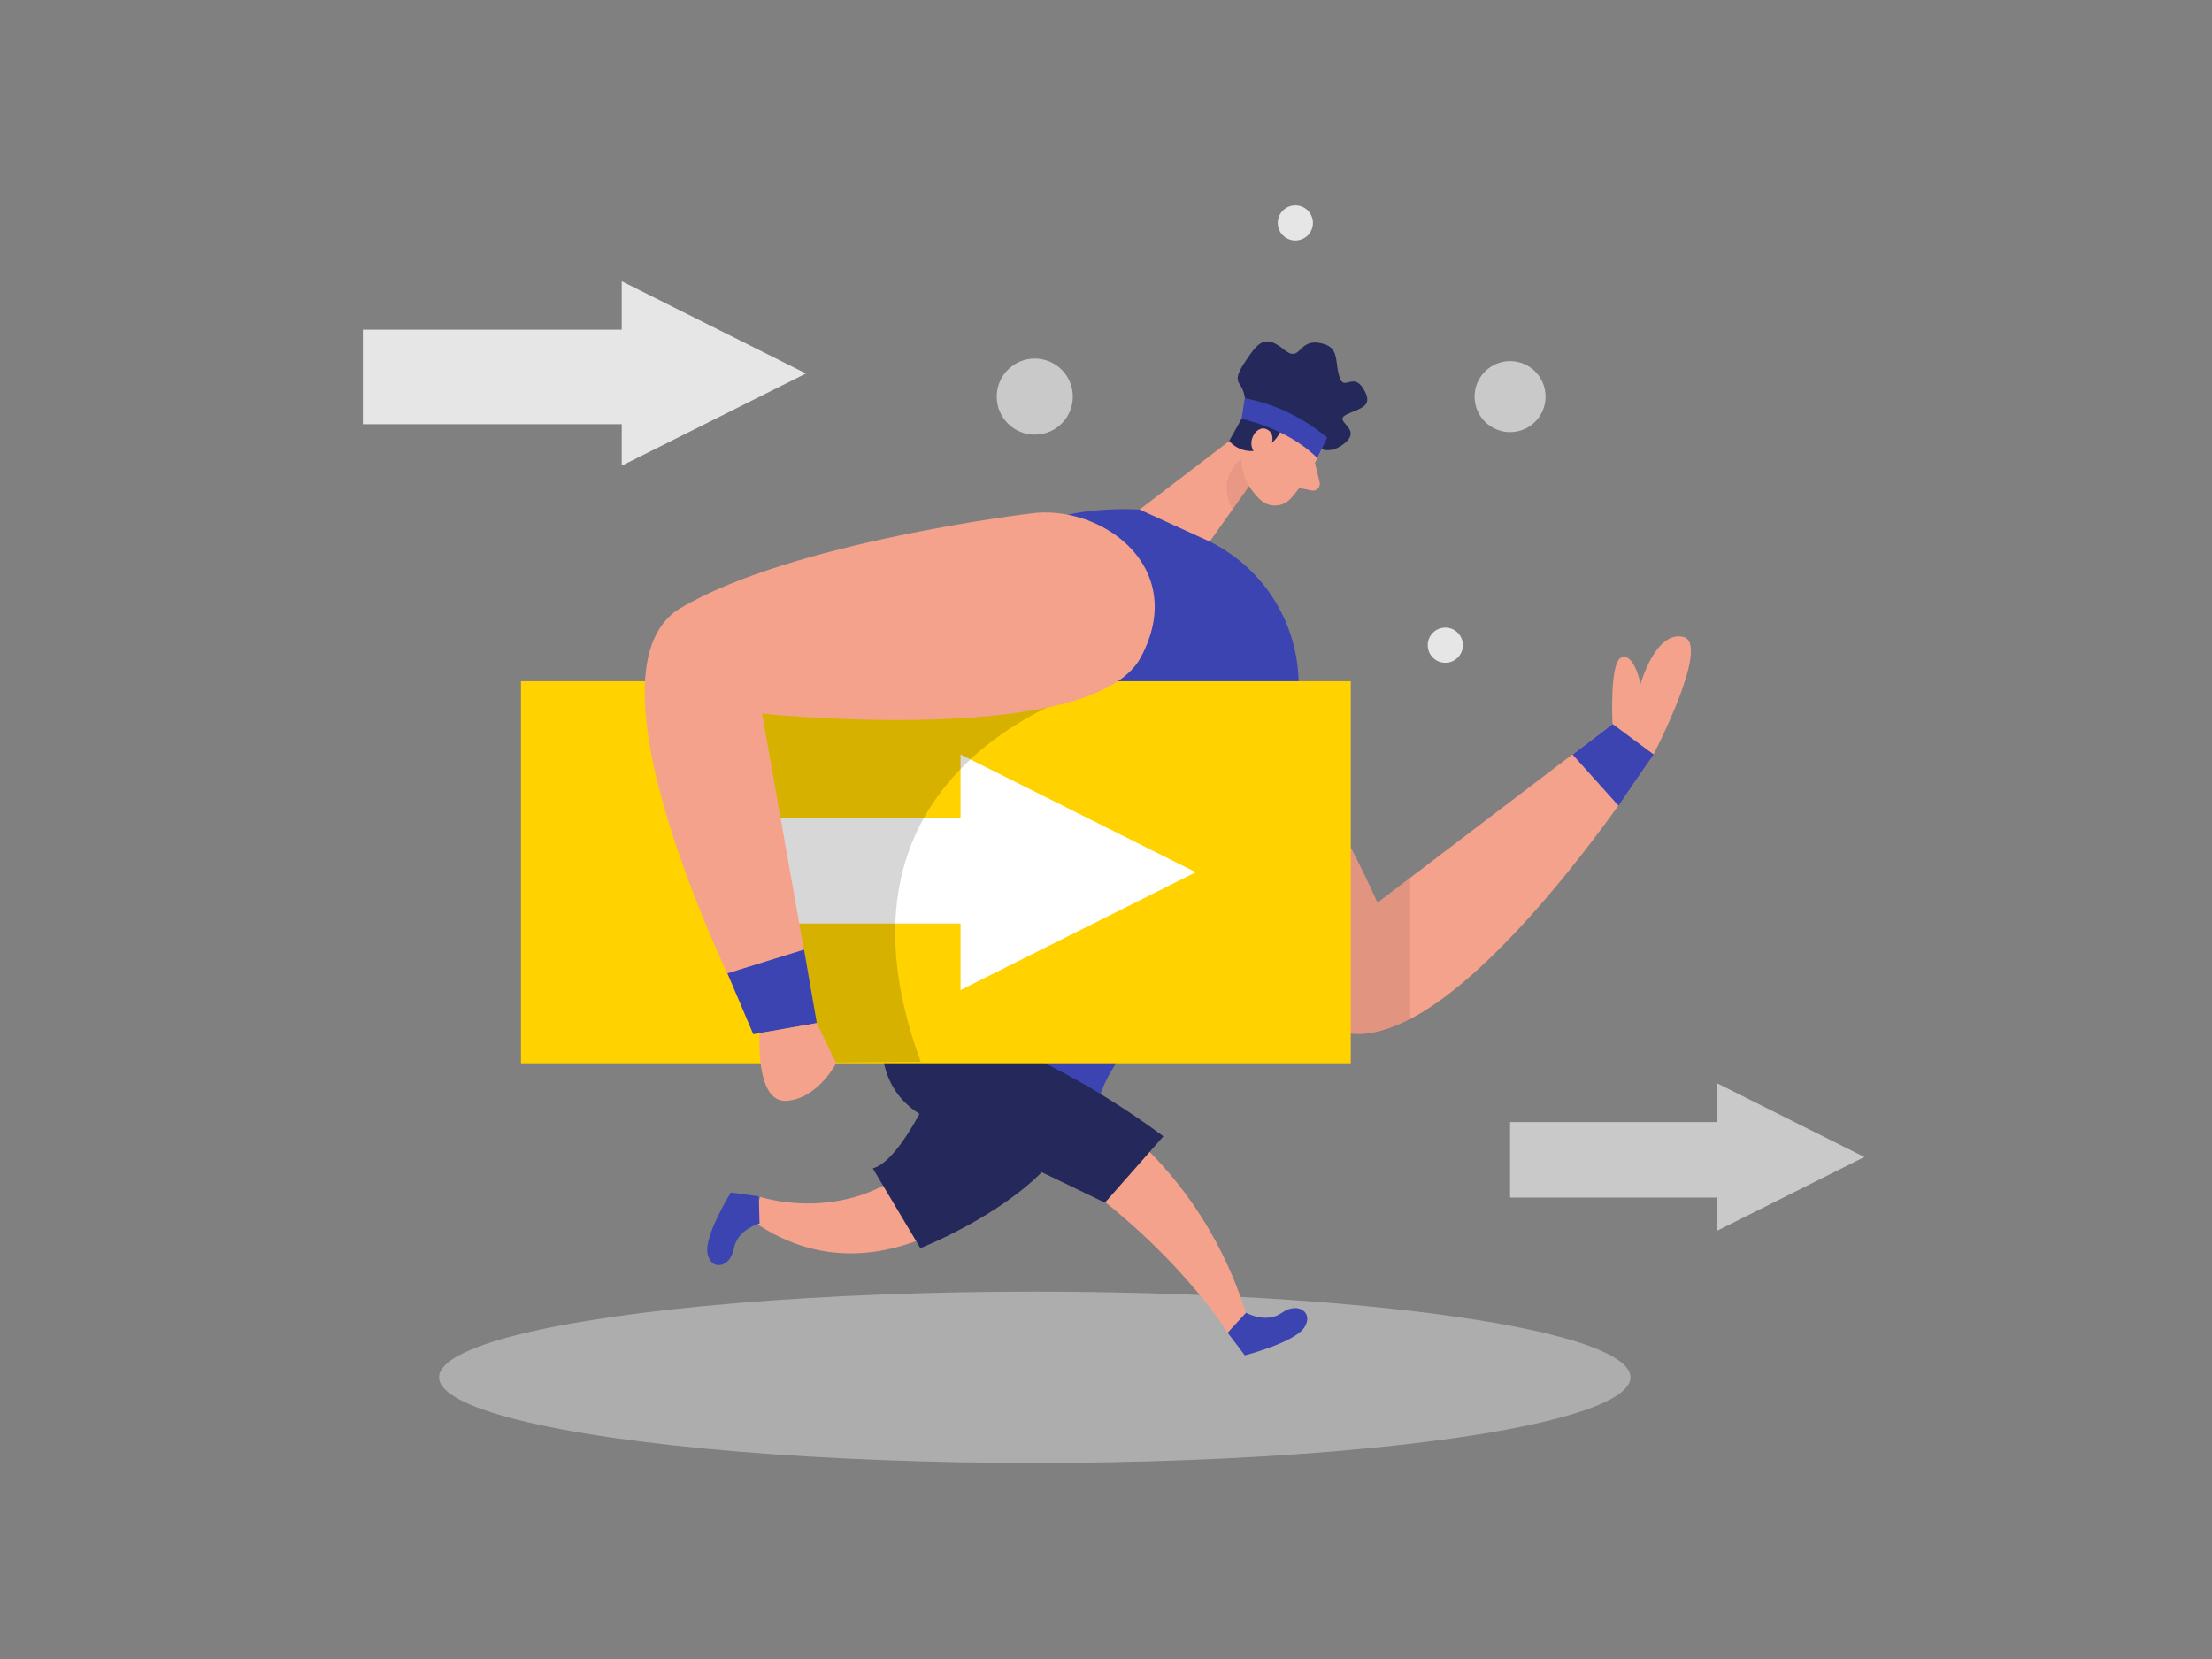 <svg id="Layer_1" data-name="Layer 1" xmlns="http://www.w3.org/2000/svg" viewBox="0 0 400 300"><rect x="0" y="0" width="400" height="300" fill="#808080" stroke="none"/><title>#7 moving forward</title><path d="M193.64,139.35s26.08,34.92,46.35,46.24S299,136.44,299,136.44l-7.44-5.51-42.46,32.3s-24.41-54.85-43-54.26S185.63,129.28,193.64,139.35Z" fill="#f4a28c"/><ellipse cx="187.12" cy="249.06" rx="107.72" ry="15.49" fill="#e6e6e6" opacity="0.45"/><path d="M237.77,83.63l.86,3.56a1.23,1.23,0,0,1-1.45,1.5l-2.94-.6Z" fill="#f4a28c"/><path d="M240,79.15s-3,7.09-6.6,11a3.87,3.87,0,0,1-5.48.23c-1.94-1.82-4-4.84-2.86-8.84l1.15-7a6.94,6.94,0,0,1,6.19-5.08C237.73,68.71,242.09,74.92,240,79.15Z" fill="#f4a28c"/><polygon points="226.41 76.6 206.08 92.14 215.58 102.42 226.2 87.43 226.41 76.6" fill="#f4a28c"/><path d="M224.51,75.73l-2.23,4a5.24,5.24,0,0,0,6.56,1.15,6.44,6.44,0,0,0,3.34-6.22s-.42,2.92,2.5,2.6,4.29.5,3.57,2.19,2.14,3.14,5.07.55-2.31-3.79.11-5,5.1-1.41,3.15-4.64-3.57.66-4.41-2.36.07-5.4-3.69-6-3.28,3.61-6.19,1.29-4.24-2.12-6.46,1.14c-1.45,2.12-2.52,3.68-1.76,4.89A6.22,6.22,0,0,1,224.51,75.73Z" fill="#24285b"/><path d="M229.68,81.09S231,78.45,229,77.6s-4.06,3-1.57,4.74Z" fill="#f4a28c"/><path d="M191,196s24.39,10.31,34.3,41.37L222,241s-12.41-20.41-40.82-36.19Z" fill="#f4a28c"/><path d="M189.42,207.31s-26.64,32.25-53.36,13.46l1.4-4.34s28.15,9.41,39.36-24.63Z" fill="#f4a28c"/><path d="M225.9,87.86A9.44,9.44,0,0,1,224.52,83s-4.69,2.94-1.66,9.14Z" fill="#ce8172" opacity="0.31"/><path d="M206.08,92.14l12.68,5.79a28.85,28.85,0,0,1,16,27.83c-.45,6.91-2,10.24-4.16,20.1-2.62,11.86-2.39,24.28-12.43,31.11-7.52,5.11-17.47,13.41-19.71,22.68l-38-18.17S143.71,89.25,206.08,92.14Z" fill="#3c44b1"/><path d="M160.5,181.48s-5.25,15,7.75,21,31.56,15,31.56,15l10.57-12A146.2,146.2,0,0,0,160.5,181.48Z" fill="#24285b"/><rect x="94.21" y="123.19" width="150.05" height="69.08" fill="#ffd200"/><polygon points="216.24 157.73 173.7 136.44 173.7 147.98 129.06 147.98 129.06 167 173.7 167 173.7 179.03 216.24 157.73" fill="#fff"/><path d="M202.17,123.19S145.63,135.44,166.5,192l-27.09.23L132.94,150l3.31-31.5Z" opacity="0.16"/><path d="M186.23,92.87S143,98.05,123,110s13.14,75.7,13.14,75.7L147,180.93l-9.19-51.88s59.72,6.21,68.49-10.2S199,91,186.23,92.87Z" fill="#f4a28c"/><polygon points="131.54 176.01 145.4 171.72 147.71 185.02 136.22 187.02 131.54 176.01" fill="#3c44b1"/><path d="M170,193.59s-6.51,16.12-12.17,17.69l8.6,14.42s14.43-5.66,22.72-14.52C189.17,211.18,178.52,192.59,170,193.59Z" fill="#24285b"/><path d="M225.33,237.38s3.61,2.06,6.5,0,5.83,0,4,2.71-10.73,5-10.73,5L222,241Z" fill="#3c44b1"/><path d="M137.35,221.26s-4,1-4.65,4.53-4.16,4.1-4.76.85,4.22-11,4.22-11l5.06.7Z" fill="#3c44b1"/><path d="M291.6,130.93s-.62-11.39,1.68-12.08,3.38,4.85,3.38,4.85,2.7-9.73,7.74-8.52S299,136.44,299,136.44Z" fill="#f4a28c"/><path d="M137.37,186.82s-.86,12.6,4.83,12.24,9-6.79,9-6.79L147.71,185Z" fill="#f4a28c"/><polygon points="291.6 130.93 284.36 136.44 292.68 145.7 299.04 136.44 291.6 130.93" fill="#3c44b1"/><path d="M255,158.77v25.51s-5.22,3.31-10.74,2.72V153.16l4.88,10.07Z" opacity="0.08"/><path d="M225.09,72A32.74,32.74,0,0,1,240,79.15l-1.79,3.71S234,78,224.51,75.73Z" fill="#3c44b1"/><polygon points="145.74 67.54 112.43 50.86 112.43 59.62 65.62 59.62 65.62 76.7 112.43 76.7 112.43 84.21 145.74 67.54" fill="#e6e6e6"/><polygon points="337.14 209.22 310.5 195.89 310.5 202.9 273.07 202.9 273.07 216.55 310.5 216.55 310.5 222.56 337.14 209.22" fill="#c9c9c9"/><circle cx="187.12" cy="71.72" r="6.88" fill="#c9c9c9"/><circle cx="234.24" cy="40.31" r="3.18" fill="#e6e6e6"/><circle cx="273.07" cy="71.72" r="6.42" fill="#c9c9c9"/><circle cx="261.36" cy="116.67" r="3.18" fill="#e6e6e6"/></svg>